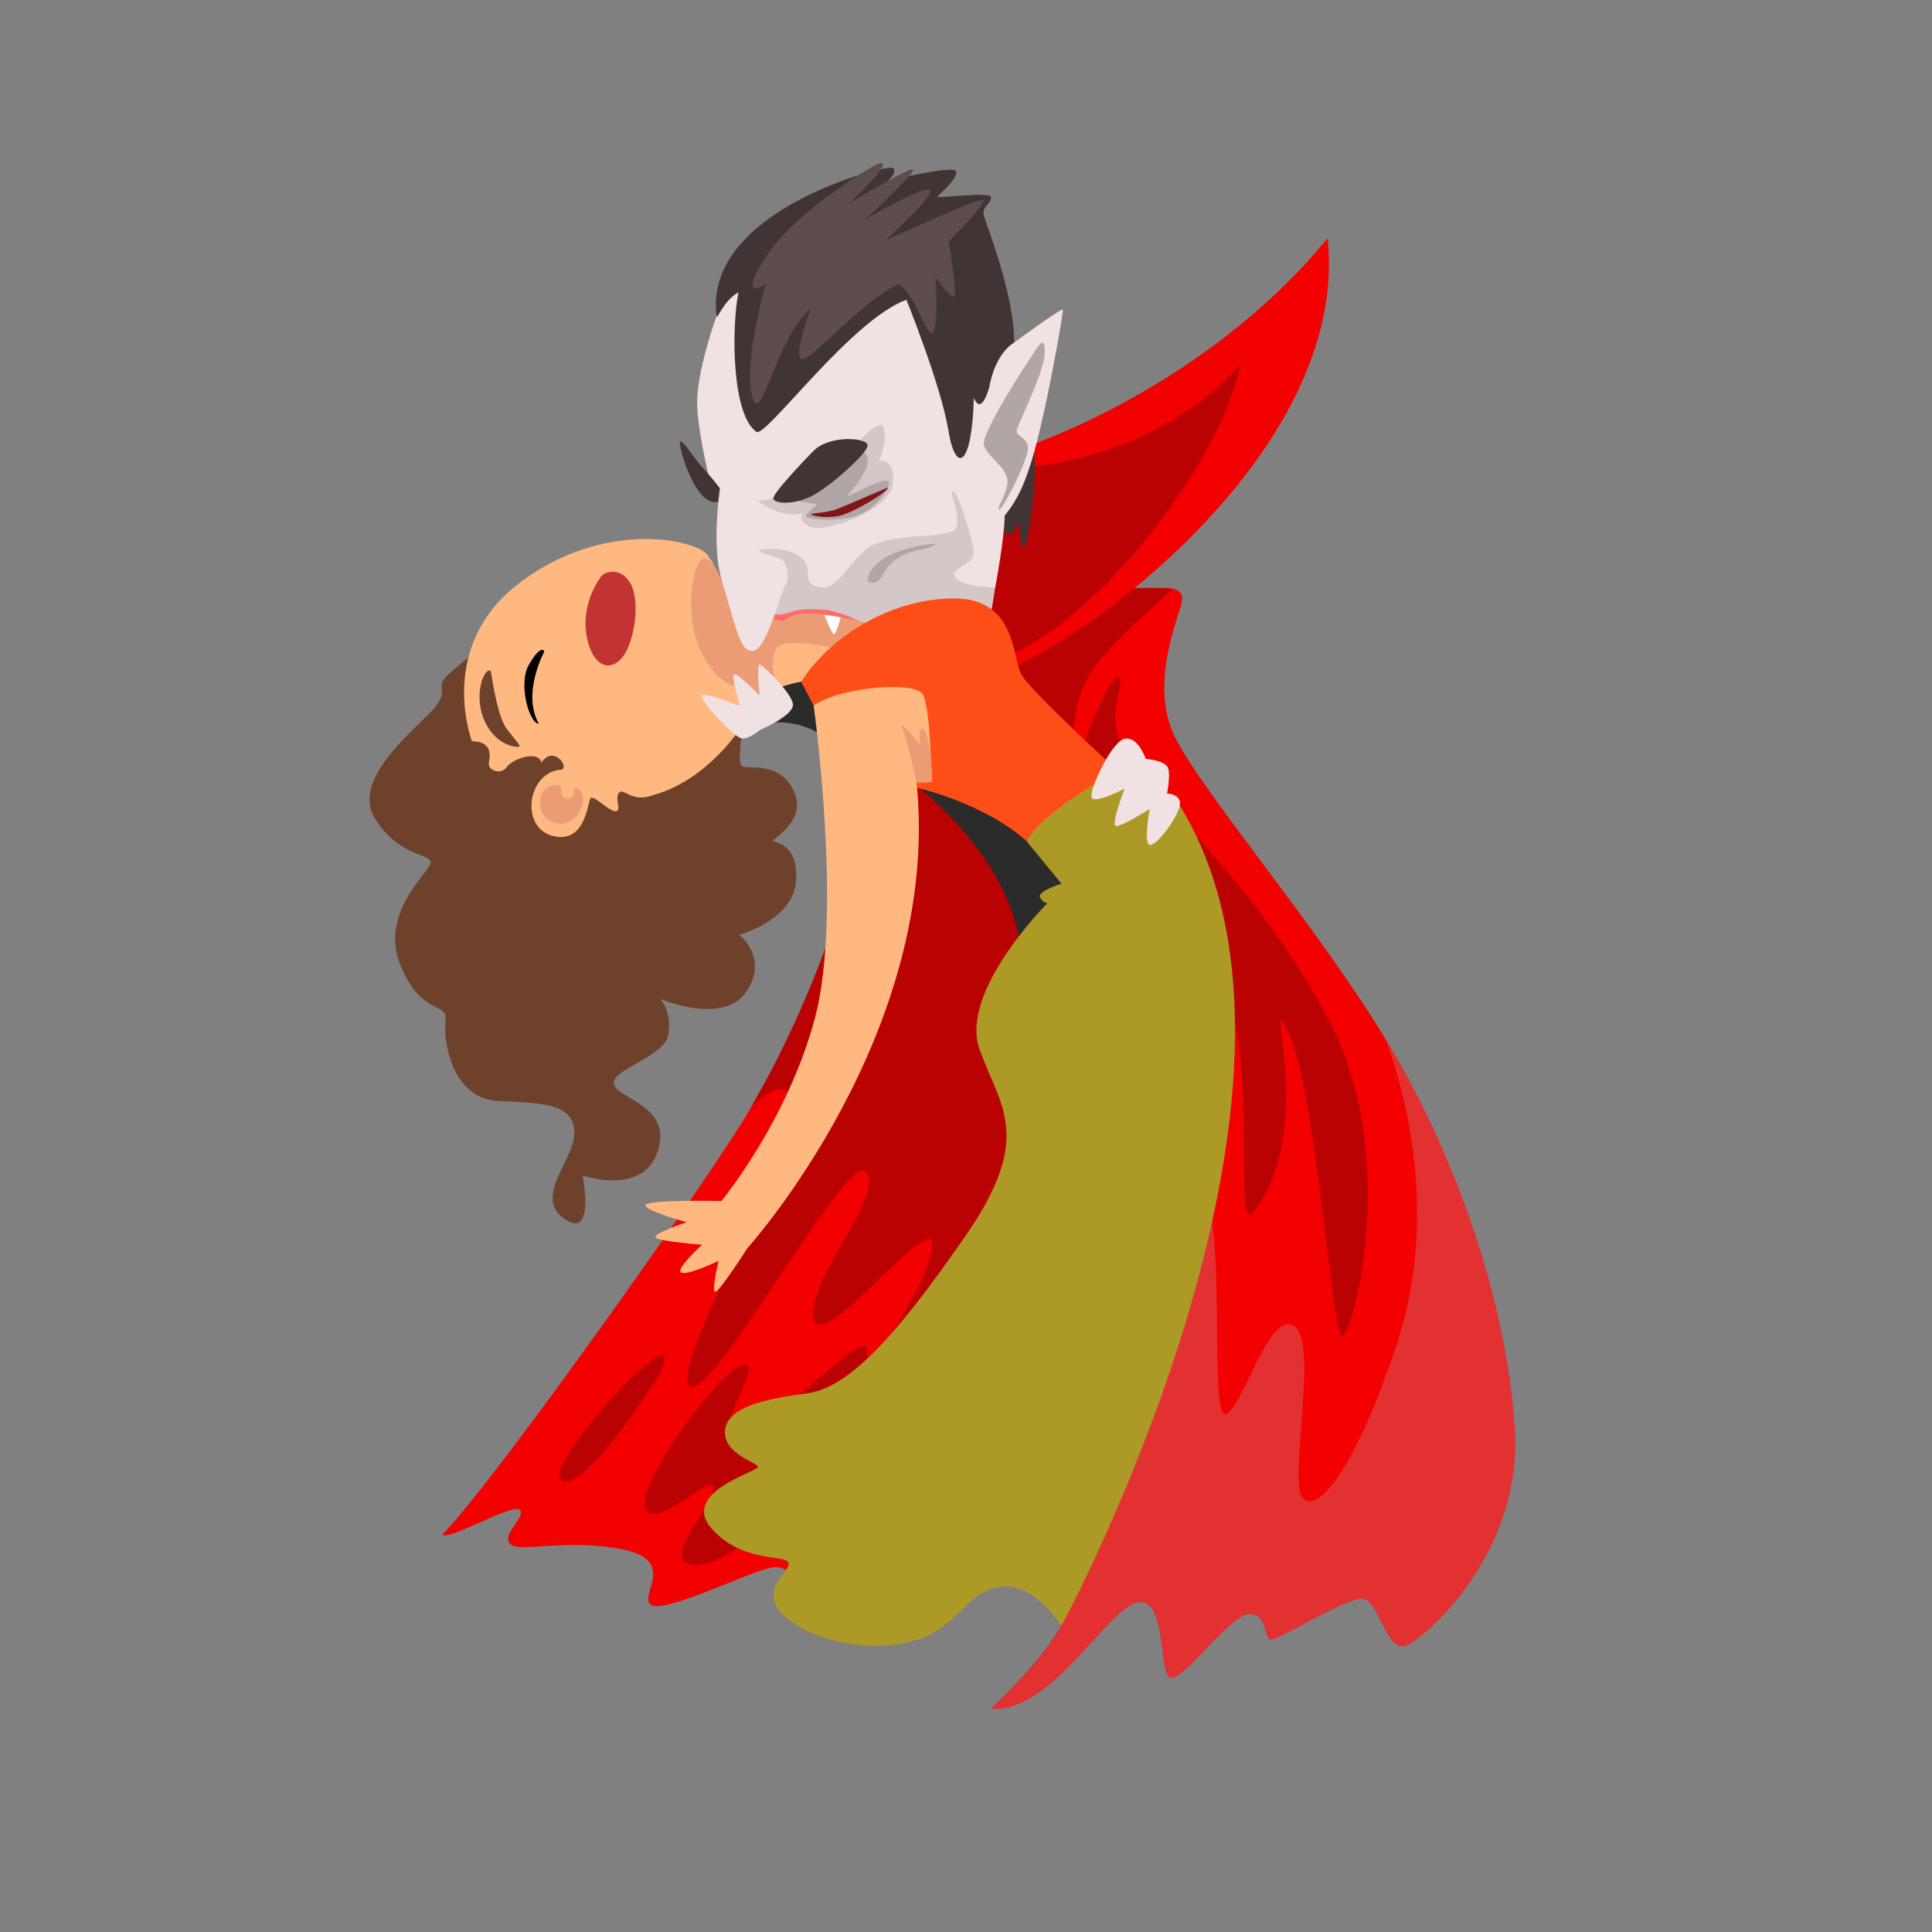 <svg xmlns="http://www.w3.org/2000/svg" width="940" height="940" fill="none" xmlns:v="https://vecta.io/nano"><rect width="100%" height="100%" fill="#808080" stroke="none"/><path d="M369.82 352.11s25.73-5.56 38.37 14.63 5.7-49.78-12.31-50.58-26.06 35.95-26.06 35.95z" fill="#2b2b2b"/><path d="M567.73 286.2s8.91-.63 7.24 6.91-14.86 37.71-4.65 62.55 72.52 96.92 105.79 153.25 57.22 126.42 60.77 186.74-43.92 101.85-53.23 105-12.87-23.86-21.74-23-39.92 20-43.47 20-1.33-12.42-10.64-12.42-31.94 32.38-38.15 31-1.33-37.7-15.52-36.81-42.14 54.11-71.86 51.89c11.53-10.64 37.7-37.64 38.59-53.17s-133.16-.5-133.16-.5.09-18-13.22-14.77-51 22.14-57.66 18 13.75-21.87-14.64-27.19-50.12 2.22-54.12-2.66 8-12.87 4.88-16.41-35.48 15.52-37.7 12c24.84-24.75 137.34-183.74 150.69-208.77s115-196.54 115-196.54l86.8-55.1z" fill="#f30000"/><path d="M676.22 508.91l-2-3.39c18 50 20.39 103 5.44 148.29-20.7 62.69-39.63 84-46.13 74.52s8.28-76.3-4.14-83.39-24.84 40.81-33.12 43.17 1.18-99.95-12.42-111.19c-9.09-7.5-64.36 111.86-95.93 194.28 19.19.13 33.38 1.93 33.09 7-.89 15.53-27.06 42.53-38.59 53.17 29.72 2.22 57.66-51 71.86-51.89s9.31 35.48 15.52 36.81 28.83-31 38.15-31 7.1 12.42 10.65 12.42 34.59-19.07 43.46-20 12.42 26.17 21.74 23 56.78-44.71 53.23-105-27.54-130.47-60.81-186.8z" fill="#e33131"/><path d="M541.71 286.53s25.72-1.18 27.79 0-31.64 26-41.1 44.66-5.32 42.28-5.32 42.28 15.67-45.17 20.84-43.73-7.83 17.25 3.7 37 63.7 62.33 99 129.75 11 154.36 6.3 153.77-13-121.24-26-147.86 13.85 45.24-16 85.82c-13.6 20 6.51-85.89-24.84-132.28s-50.86-34.56-50.86-34.56 11.1 186.3-18.11 221.78-87 42-94.48 34.9 26.53-45.54 30.82-70.38-54.33 53.23-57.55 33.71 34.43-59.14 25.66-71-73.08 108.23-85.28 104.09 40-94.54 47-127.16-17.31-9.46-17.31-9.46 68.62-116.2 47.35-180.49c34.35-59.66 128.39-70.84 128.39-70.84zM403.9 704.38s20.11-37.86 18-48.21-55.29 48.21-65.05 43.47 16-38.44 4.43-35.48-52 58-47.28 69.79 34.27-19.82 33.09-9.47-25.14 33.72-10.65 36.67 44.99-22.47 67.46-56.77z" fill="#bb0202"/><path d="M232 316.7s-5.92 4.43-13.6 11.23.73 7-6.66 16.12-41.4 34.3-29.42 54 29 17 27.06 22.32-24.7 24.55-14.49 49.39 23.06 17.59 21.88 26.61 2.51 38.3 25.87 39.33 35.79 1.63 36.82 14.64-20.4 31.64-5 42.58 9-21 9-21 29.28 10.2 36.52-11.68-18.33-25.14-21.14-32.38 24.4-13.31 26.32-24.4-3.89-17.45-3.89-17.45 30.8 13.16 41.89-3.55-3.55-27.65-3.55-27.65 26.17-6.94 27.65-25.87-10.8-18.93-11.24-19.81 17.47-10.06 9.85-25-23.6-8.87-25.37-11.83 1.62-24.84 1.62-24.84L232 316.7z" fill="#6e412a"/><path d="M498.22 217.68s87.4-28.14 147.72-101.77c11.09 104.68-123 199.76-158.2 210.33s-27.69-107.48 10.48-108.56z" fill="#f30000"/><path d="M494.33 227.6s65.12-1.24 109-50c-8.43 45.29-71.61 131.52-124.74 145.83s15.74-95.83 15.74-95.83z" fill="#bb0202"/><path d="M487.74 249.57s0 10.35 2.66 10.5 5.46-6.21 5.46-6.21.75 20.08 3.56 9.58 5.91-41.52 2.66-48.69-14.34 34.82-14.34 34.82z" fill="#403434"/><path d="M348.62 153.76s-10.07 27.57-9.4 43.77 8 44.13 8 44.13l8.65 4.66 11.48 29.75 24.67 17 82-.78 10.22-6.56s4.57-24.26 4.58-34.87c6.07-7.54 10.8-15.89 16.56-39.4s12-59.44 11.76-60.77-23.63 15.93-23.63 15.93l-61.5-40.77s-77.32-14.3-83.39 27.91z" fill="#f0e2e2"/><path d="M367.53 267.9s13.6-3 21.59 2.81-.3 12.72 8.87 14.79 12.12-8 22.77-17.74 42.14-4.59 44.51-11.09-4-17.6-1.63-17.6 9 21.15 10.05 28.83-12 7.84-8.87 12.87 19.37 5 19.37 5-2.51 19.39-5.47 23.53-113.35 4-112.79 3.55 1.6-44.95 1.6-44.95z" fill="#d4c7c7"/><path d="M389.78 331.7s-18 2.89-22.28 11.09-21.41 36.6-50.68 44.36c-9.54 3.33-13.64-4.21-15.75-1.33s1.55 8.76-1.55 8.87-10.2-7.54-12-6.43-2 22.29-18.29 18.52-12.87-30.72 3.43-32.27c5.21-.22-3.32-12.64-9.2-3.44-1.44-6.21-13.86-2-16.86 2.11s-9.31 1.55-8.76-1.89 2-10.42-8.2-10.64c0 0-17.76-46 23.16-77.05s85.44-21.12 91.28-13.77 12 26.57 12 26.57l12.35 4.56h9.76s9.46-5.18 20.48-3.93a69.92 69.92 0 0 1 19.22 5l6.36 2.37-34.47 27.3z" fill="#ffb980"/><path d="M351.19 282.47s-5.24-13.23-9.75-10.28-9 27.36 0 45.54 19.88 16.41 19.88 16.41 3.4 6.21 7.84 6.07 8.72-6 8.72-6-4.29-12.64 0-18.85 34.6 1.33 34.6 1.33l10.13-13.16-9.24-2.83s-8.5-2.79-14.79-2.57-9.39.15-9.39.15l-9.31 1.92-11.31 1.85-17.38-19.58z" fill="#eb9c75"/><path d="M424.79 366.74s77.44 45.47 72.56 112.45 55-16.85 38.15-62.1-92.33-63.89-110.71-50.35z" fill="#2b2b2b"/><path d="M499.35 409.11l17.07 20.84s-12 3.78-10.42 6.66 3.55 2.88 3.55 2.88-42.81 42.81-33.05 70.75 27.06 42.14-6.65 90.93-56.78 74.08-77.18 76.74-39 6.65-39.92 18.19 16.41 15.52 16 17.74-37.71 12.42-22.63 29.72 36 12.42 37.54 16.85-18.91 15.08 2.38 29.28 55.89 14.19 71.42 2.66 17.3-20 31.94-20.4 27.05 19.07 27.05 19.07 142.17-261.48 57.56-399.1c-21.45-22.29-46.01-25.84-74.66 17.19z" fill="#ad9926"/><path d="M389.78 331.7l6.1 11.61 48.91 39.63s33 7.09 54.56 26.17c10-16.41 44.57-33.94 44.57-33.94s-42.58-39-47-47-2.44-36.6-31.94-37-60.11 17.03-75.2 40.53z" fill="#ff4d17"/><path d="M400.65 298.1s3.94 10.32 5.1 10.43 3.61-9.3 3.61-9.3c-2.656-1.464-5.768-1.868-8.71-1.13z" fill="#fff"/><path d="M374.85 300.29c0 .22 2.66 1.7 5.4 1.77s4.43-4.14 14.12-3.62 23.51 3.62 23.51 3.62-9-4.29-14.71-5.1-14.2-1-19.37 1.11a14.13 14.13 0 0 1-9.91.07l.96 2.15z" fill="#ff6b6b"/><path d="M382.1 239.66s-7.32 4.22-12 3.7 10.72 9.54 20 6.36c0 0-1.92 5.47 5.84 7s37.34-8.65 38.52-21.66-7.39-10.79-7-10.79 4.59-9.91 2.37-16.27-17.89 14-17.89 14l-29.84 17.66z" fill="#d4c7c7"/><path d="M383.72 242.92s12.35 2.36 13.68 2.36-6.88 5.16-5 6.31 16.78 2.49 25.43-1 15.74-13.31 14.49-16.19-18.71 6.87-19.82 6.87 18-17.74 5.25-23-34.03 24.65-34.03 24.65z" fill="#b0a6a6"/><path d="M351.12 238.78a114.55 114.55 0 0 0-8.35-10.21c-5-5.47-10.06-13.75-11.61-13.82s2.81 16.71 9.46 25.06 12.87 3.33 10.5-1.03z" fill="#403434"/><path d="M355.08 210.94s-11.43 46.47-3.89 71.53 9.1 35.26 15.53 34.15 13.53-29.49 15.3-31.71 2.22-11.31-2.88-13.31-9.76-1.77-10.2-5.32-12.09-63.54-13.86-55.34z" fill="#f0e2e2"/><path d="M395.62 219.56s-20 20.4-19.36 23.06 10.64 3.11 19.36-1.63 25.73-19.81 26.47-24-18.7-5.63-26.47 2.57z" fill="#403434"/><path d="M431.92 237.3c-.12-.18-19.81 8.5-24.54 10.35s-12.86 2.07-12.79 2.59 6.28 2.21 13.45.81 24.84-12.35 23.88-13.75z" fill="#821616"/><path d="M454.55 264.5s-30.61 2.44-32.44 18c0 0 0 .66 2.11 1s3.73-.68 5.65-4.38c4.27-8.2 12.75-10.75 18.47-11.75s7.8-3.03 6.21-2.87z" fill="#b0a6a6"/><path d="M395.88 343.31s14.09 100.84.78 151.41-45.69 89.6-45.69 89.6-37.15-.78-36.92 2.1 20 8.21 20 8.21-15.75 5.32-15.2 7.32 22.74 3.66 22.74 3.66-13.09 11.86-10.21 13.53 18.19-5.66 18.19-5.66-3.55 14.86-1.55 15 15.52-21.07 15.52-21.07 94.82-105 82.4-226.81l7.31-.07s-.44-35.71-4.21-42.59-40.63-3.65-53.16 5.37z" fill="#ffb980"/><path d="M557.45 369.19c-.22-.34-3.32-10.21-9.76-9.87s-18.07 25.39-16.52 28.72 16-4.33 16-4.33-6.65 17.19-4.32 18.08 16.52-8.21 16.52-8.21-3.44 18.41.55 17.52 13-13.53 14.09-19.18-6.21-5.88-6.21-5.88 1.77-8.54.55-12.31-10.9-4.54-10.9-4.54zM369.6 355.21s-4.77 4.22-8.43 4.11-19.73-17.52-19.73-20.52 18.74 4.88 18.74 4.88-4.77-15.3-2.89-15.63 12.31 10.31 12.31 10.31-1.66-15.19 0-15 15.64 13.75 16.19 19.29-16.19 12.56-16.19 12.56z" fill="#f0e2e2"/><path d="M292.75 280.14c-.74.85-10.75 14-7.09 30.5s13.75 15.74 18.63 7 7-25.73 2.44-33.82-12.23-5.69-13.98-3.68z" fill="#c23434"/><path d="M264.7 317.29s-10.87 20.07-2.55 34.82c-4.55 0-10.09-19.12-5-28.36s7.77-8.12 7.55-6.46z" fill="#000"/><path d="M238.82 326.46s3 22 7.62 28 6.65 8.14 6.36 8.73-11.09.44-16.93-12.2-.3-26.68 2.95-24.53z" fill="#6e412a"/><path d="M501.79 173.42s-25 37.56-23.07 43.33 11.87 11.23 11.48 17.74-5.42 12.27-4.09 13.31 12.57-21.15 13.9-28.1-5.91-7-5.32-10.35 13.31-27.94 13.6-37.4-2.63-4.48-6.5 1.47z" fill="#b0a6a6"/><path d="M441 145.85s16.85 41.69 20.4 63.43 11.53 18 12.42-15.75c3.77 9.32 7.54-5.32 7.54-5.32s2.21-15.37 12.08-21.55c0-24.36-14.06-58.29-14.85-62.28s4.55-6.21 3.44-8.65-26.62.88-26 0 10.64-9.32 9.09-12.42S432 88 432 88s4.48-3.77 2.66-6.21-92.79 20.26-86 72c0 2.37 3.54-7.84 10.63-11.53-3.4 16.85-3.4 59.74 8.87 67.94 5.29 1.8 45.95-54.52 72.84-64.35z" fill="#403434"/><path d="M427 79.76c-2.07.68-40.47 23.17-54.55 45.46s0 13.09 0 13.09-10.65 37.43-6.56 54.34 11.73-28.84 28.66-42.59c0 0-9.68 25.51-3.92 24.62s27.06-26.68 46.58-36.63c9.31 6.69 13.53 26.65 16.63 23.55s1.26-27.06 1.18-27.06 8.58 12.64 9.47 9.09-2.89-26.17-2.89-26.17 17.31-17.32 17-20-48 20-47.57 19.3 23.28-20.85 21.51-24.18-33.49 15.08-32.82 15.08 24.84-22.62 24.61-25.06-32 16.86-31.06 16.19S437.25 76.43 427 79.76z" fill="#5e4d4d"/><path d="M279.05 384.16s1.06 4.43-3.05 4.38-2.1-5.1-3.32-6.27-10.43-.66-9.93 9.09 13.32 13.23 18.91 4.05-1.89-14.25-2.61-11.25zm166.85-3.59s-4.33-20.7-7-26.47 8.76 8.1 8.76 8.1-1.19-9.52 1.66-7.43 4.77 19.74 3.88 25.73c.01 0-7.01.56-7.3.07z" fill="#eb9c75"/><path d="M321 668.49s-36.08 57.77-47.61 51.85 64.2-87.74 47.61-51.85z" fill="#bb0202"/></svg>